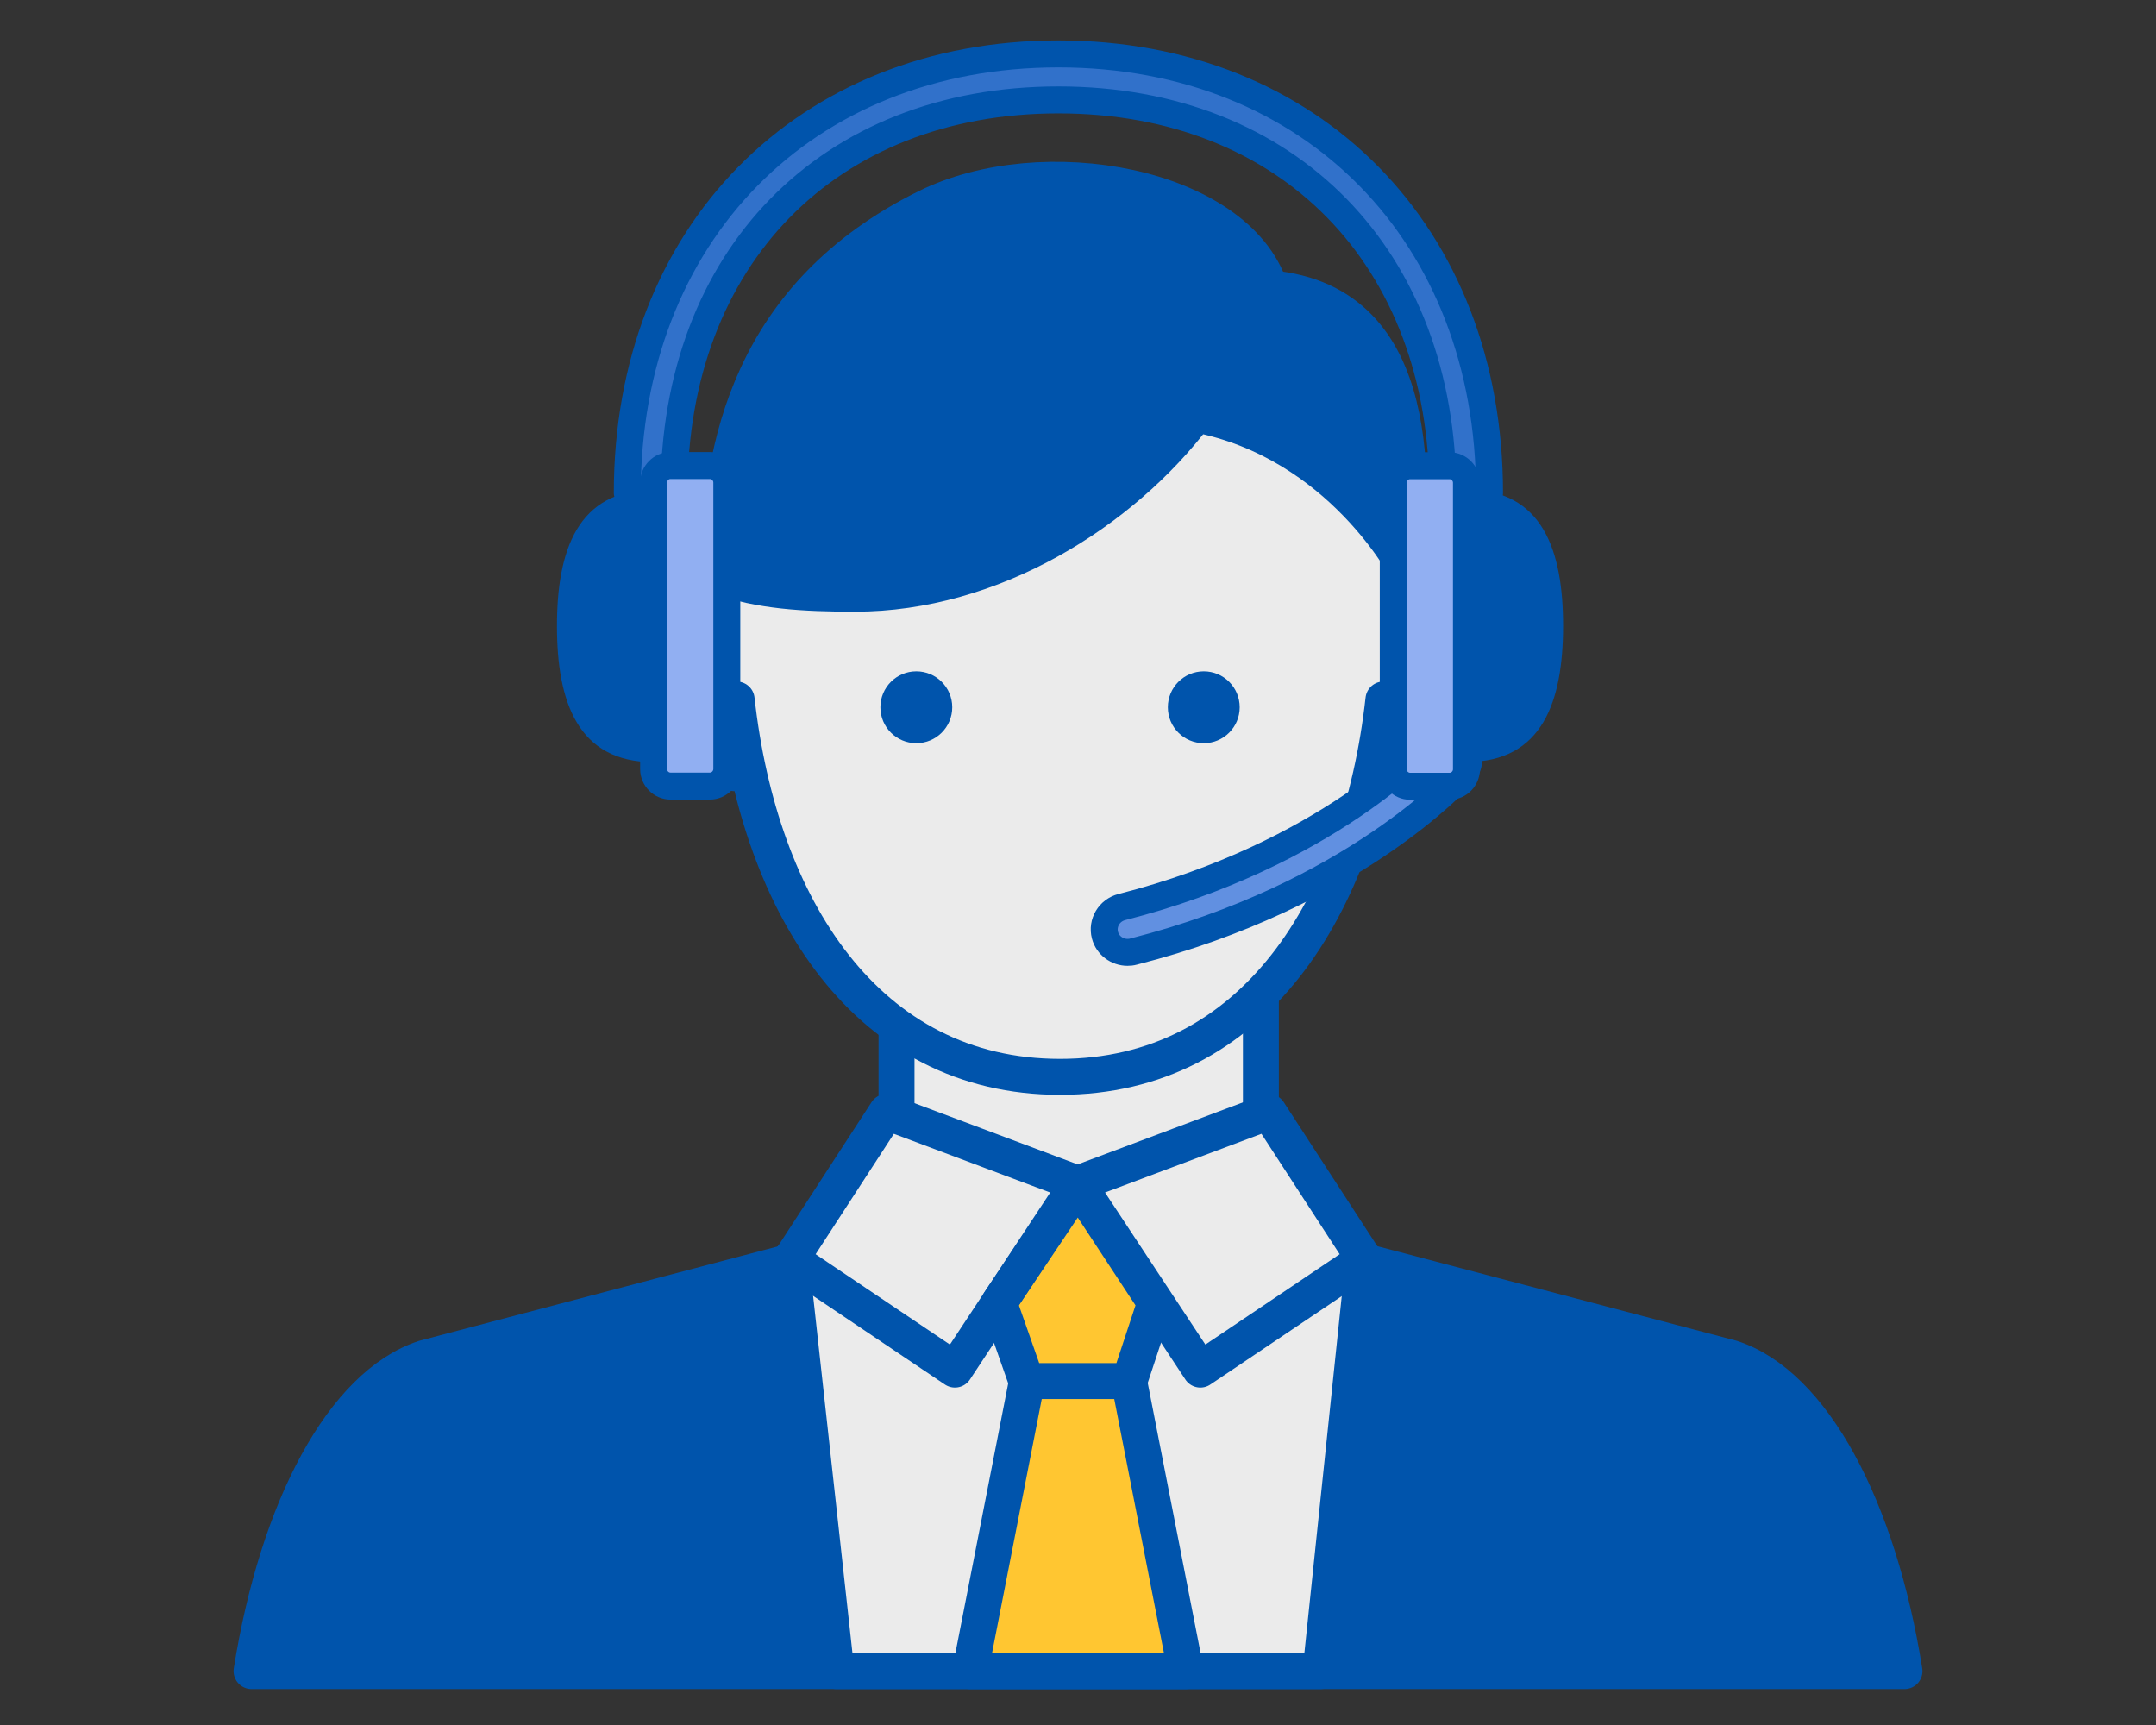 <svg width="100" height="80" viewBox="0 0 100 80" fill="none" xmlns="http://www.w3.org/2000/svg">
<rect x="0" y="0" width="100" height="80" fill="#333333" stroke="none"/>
<path d="M31.25 31.667C31.25 28.667 32.084 27.083 32.5 26.667C43.5 30.333 52.639 23.195 55.834 19.167C59.834 19.167 63.889 23.889 65.417 26.25C65.972 26.528 67.084 27.833 67.084 30.833C67.084 34.583 65 35.417 63.75 36.25C63.417 39.917 60 44.444 58.334 46.25V51.25L63.334 58.333L61.25 77.5H38.75L36.667 58.333L41.667 51.25V47.917C37.667 44.917 35.278 38.889 34.584 36.25C33.472 35.972 31.25 34.667 31.25 31.667Z" fill="white" fill-opacity="0.9"/>
<path d="M21.667 62.5L36.667 58.333L38.75 77.5H11.667C11.945 75.833 12.917 71.583 14.584 67.917C16.25 64.25 20 62.778 21.667 62.5Z" fill="#0054AC"/>
<path d="M78.334 62.5L63.334 58.333L61.25 77.5H88.334C88.056 75.833 87.084 71.583 85.417 67.917C83.75 64.25 80 62.778 78.334 62.5Z" fill="#0054AC"/>
<path d="M36.667 58.51L19.683 62.981C15.915 64.214 12.876 69.918 11.667 77.5H88.334C87.124 69.918 84.085 64.205 80.317 62.981L63.334 58.51" stroke="#0054AC" stroke-width="1.667" stroke-miterlimit="10" stroke-linecap="round" stroke-linejoin="round"/>
<path d="M63.25 58.408L61.25 77.5H38.792L36.684 58.367" stroke="#0054AC" stroke-width="1.667" stroke-miterlimit="10" stroke-linecap="round" stroke-linejoin="round"/>
<path d="M55 77.5L52.386 64.144V59.167H50H47.614V64.144L45 77.5H55Z" fill="#FFC631" stroke="#0054AC" stroke-width="1.667" stroke-miterlimit="10" stroke-linecap="round" stroke-linejoin="round"/>
<path d="M41.583 47.718V51.53M58.483 46.25V51.667" stroke="#0054AC" stroke-width="1.667" stroke-miterlimit="10"/>
<path d="M49.992 64.05H47.609L46.334 60.417L49.996 54.959L53.584 60.417L52.384 64.05H49.992Z" fill="#FFC631" stroke="#0054AC" stroke-width="1.667" stroke-miterlimit="10" stroke-linecap="round" stroke-linejoin="round"/>
<path d="M41.125 51.567L49.983 54.892L44.292 63.517L36.684 58.4L41.125 51.567Z" stroke="#0054AC" stroke-width="1.667" stroke-miterlimit="10" stroke-linejoin="round"/>
<path d="M58.842 51.567L49.983 54.892L55.675 63.517L63.283 58.4L58.842 51.567Z" stroke="#0054AC" stroke-width="1.667" stroke-miterlimit="10" stroke-linejoin="round"/>
<path d="M34.108 26.675C33.833 26.542 33.558 26.467 33.275 26.509C31.9 26.684 31.025 28.909 31.317 31.492C31.608 34.075 32.958 36.026 34.333 35.85M64.05 35.85C65.425 36.026 66.775 34.067 67.067 31.492C67.336 29.108 66.611 27.029 65.417 26.585" stroke="#0054AC" stroke-width="1.667" stroke-miterlimit="10" stroke-linecap="round" stroke-linejoin="round"/>
<path d="M64.167 32.441C63.094 42.064 58.117 49.941 49.167 49.941C40.217 49.941 35.239 42.064 34.167 32.441" stroke="#0054AC" stroke-width="1.667" stroke-miterlimit="10" stroke-linecap="round" stroke-linejoin="round"/>
<path d="M42.5 34.467C43.421 34.467 44.167 33.721 44.167 32.8C44.167 31.88 43.421 31.134 42.5 31.134C41.58 31.134 40.834 31.88 40.834 32.8C40.834 33.721 41.58 34.467 42.5 34.467Z" fill="#0054AC"/>
<path d="M55.834 34.467C56.754 34.467 57.5 33.721 57.5 32.8C57.5 31.88 56.754 31.134 55.834 31.134C54.913 31.134 54.167 31.88 54.167 32.8C54.167 33.721 54.913 34.467 55.834 34.467Z" fill="#0054AC"/>
<path d="M65.292 26.517C65.359 22.801 66.284 14.034 58.917 13.367C57.325 8.584 48.367 6.942 42.967 9.617C34.875 13.626 33.334 20.651 33.334 26.734C35.242 27.417 37.267 27.534 39.658 27.534C45.992 27.534 52.017 23.784 55.467 19.217C62.217 20.501 65.292 26.517 65.292 26.517Z" fill="#0054AC" stroke="#0054AC" stroke-width="1.667" stroke-miterlimit="10" stroke-linecap="round" stroke-linejoin="round"/>
<path d="M68.017 22.707C71.554 22.707 72.5 25.538 72.5 29.023C72.5 32.509 71.554 35.339 68.017 35.339" fill="#0054AC"/>
<path d="M30.316 35.347C26.78 35.347 25.833 32.517 25.833 29.032C25.833 25.546 26.78 22.716 30.316 22.716" fill="#0054AC"/>
<path d="M52.296 44.167C51.815 44.167 51.375 43.848 51.25 43.369C51.101 42.798 51.45 42.218 52.031 42.067C61.535 39.648 66.192 34.542 66.233 34.492C66.632 34.046 67.312 34.004 67.76 34.399C68.209 34.785 68.25 35.466 67.86 35.903C67.653 36.129 62.714 41.555 52.57 44.133C52.479 44.159 52.388 44.167 52.296 44.167Z" fill="#6190E1" stroke="#0054AC" stroke-width="1.25" stroke-miterlimit="10" stroke-linecap="round" stroke-linejoin="round"/>
<path d="M69.088 22.859H66.922C66.922 11.957 59.758 4.633 49.092 4.633C38.425 4.633 31.262 11.957 31.262 22.859H29.095C29.095 10.874 37.321 2.5 49.092 2.5C60.862 2.5 69.088 10.874 69.088 22.859Z" fill="#3171CA" stroke="#0054AC" stroke-width="1.25" stroke-miterlimit="10" stroke-linecap="round" stroke-linejoin="round"/>
<path d="M32.93 36.456H31.096C30.673 36.456 30.316 36.103 30.316 35.667V22.38C30.316 21.951 30.664 21.59 31.096 21.59H32.93C33.354 21.59 33.711 21.943 33.711 22.38V35.675C33.702 36.103 33.354 36.456 32.93 36.456Z" fill="#91AFF2" stroke="#0054AC" stroke-width="1.25" stroke-miterlimit="10" stroke-linecap="round" stroke-linejoin="round"/>
<path d="M65.403 21.599H67.237C67.66 21.599 68.017 21.952 68.017 22.389V35.676C68.017 36.104 67.669 36.465 67.237 36.465H65.403C64.979 36.465 64.622 36.112 64.622 35.676V22.38C64.622 21.952 64.971 21.599 65.403 21.599Z" fill="#91AFF2" stroke="#0054AC" stroke-width="1.25" stroke-miterlimit="10" stroke-linecap="round" stroke-linejoin="round"/>
</svg>
